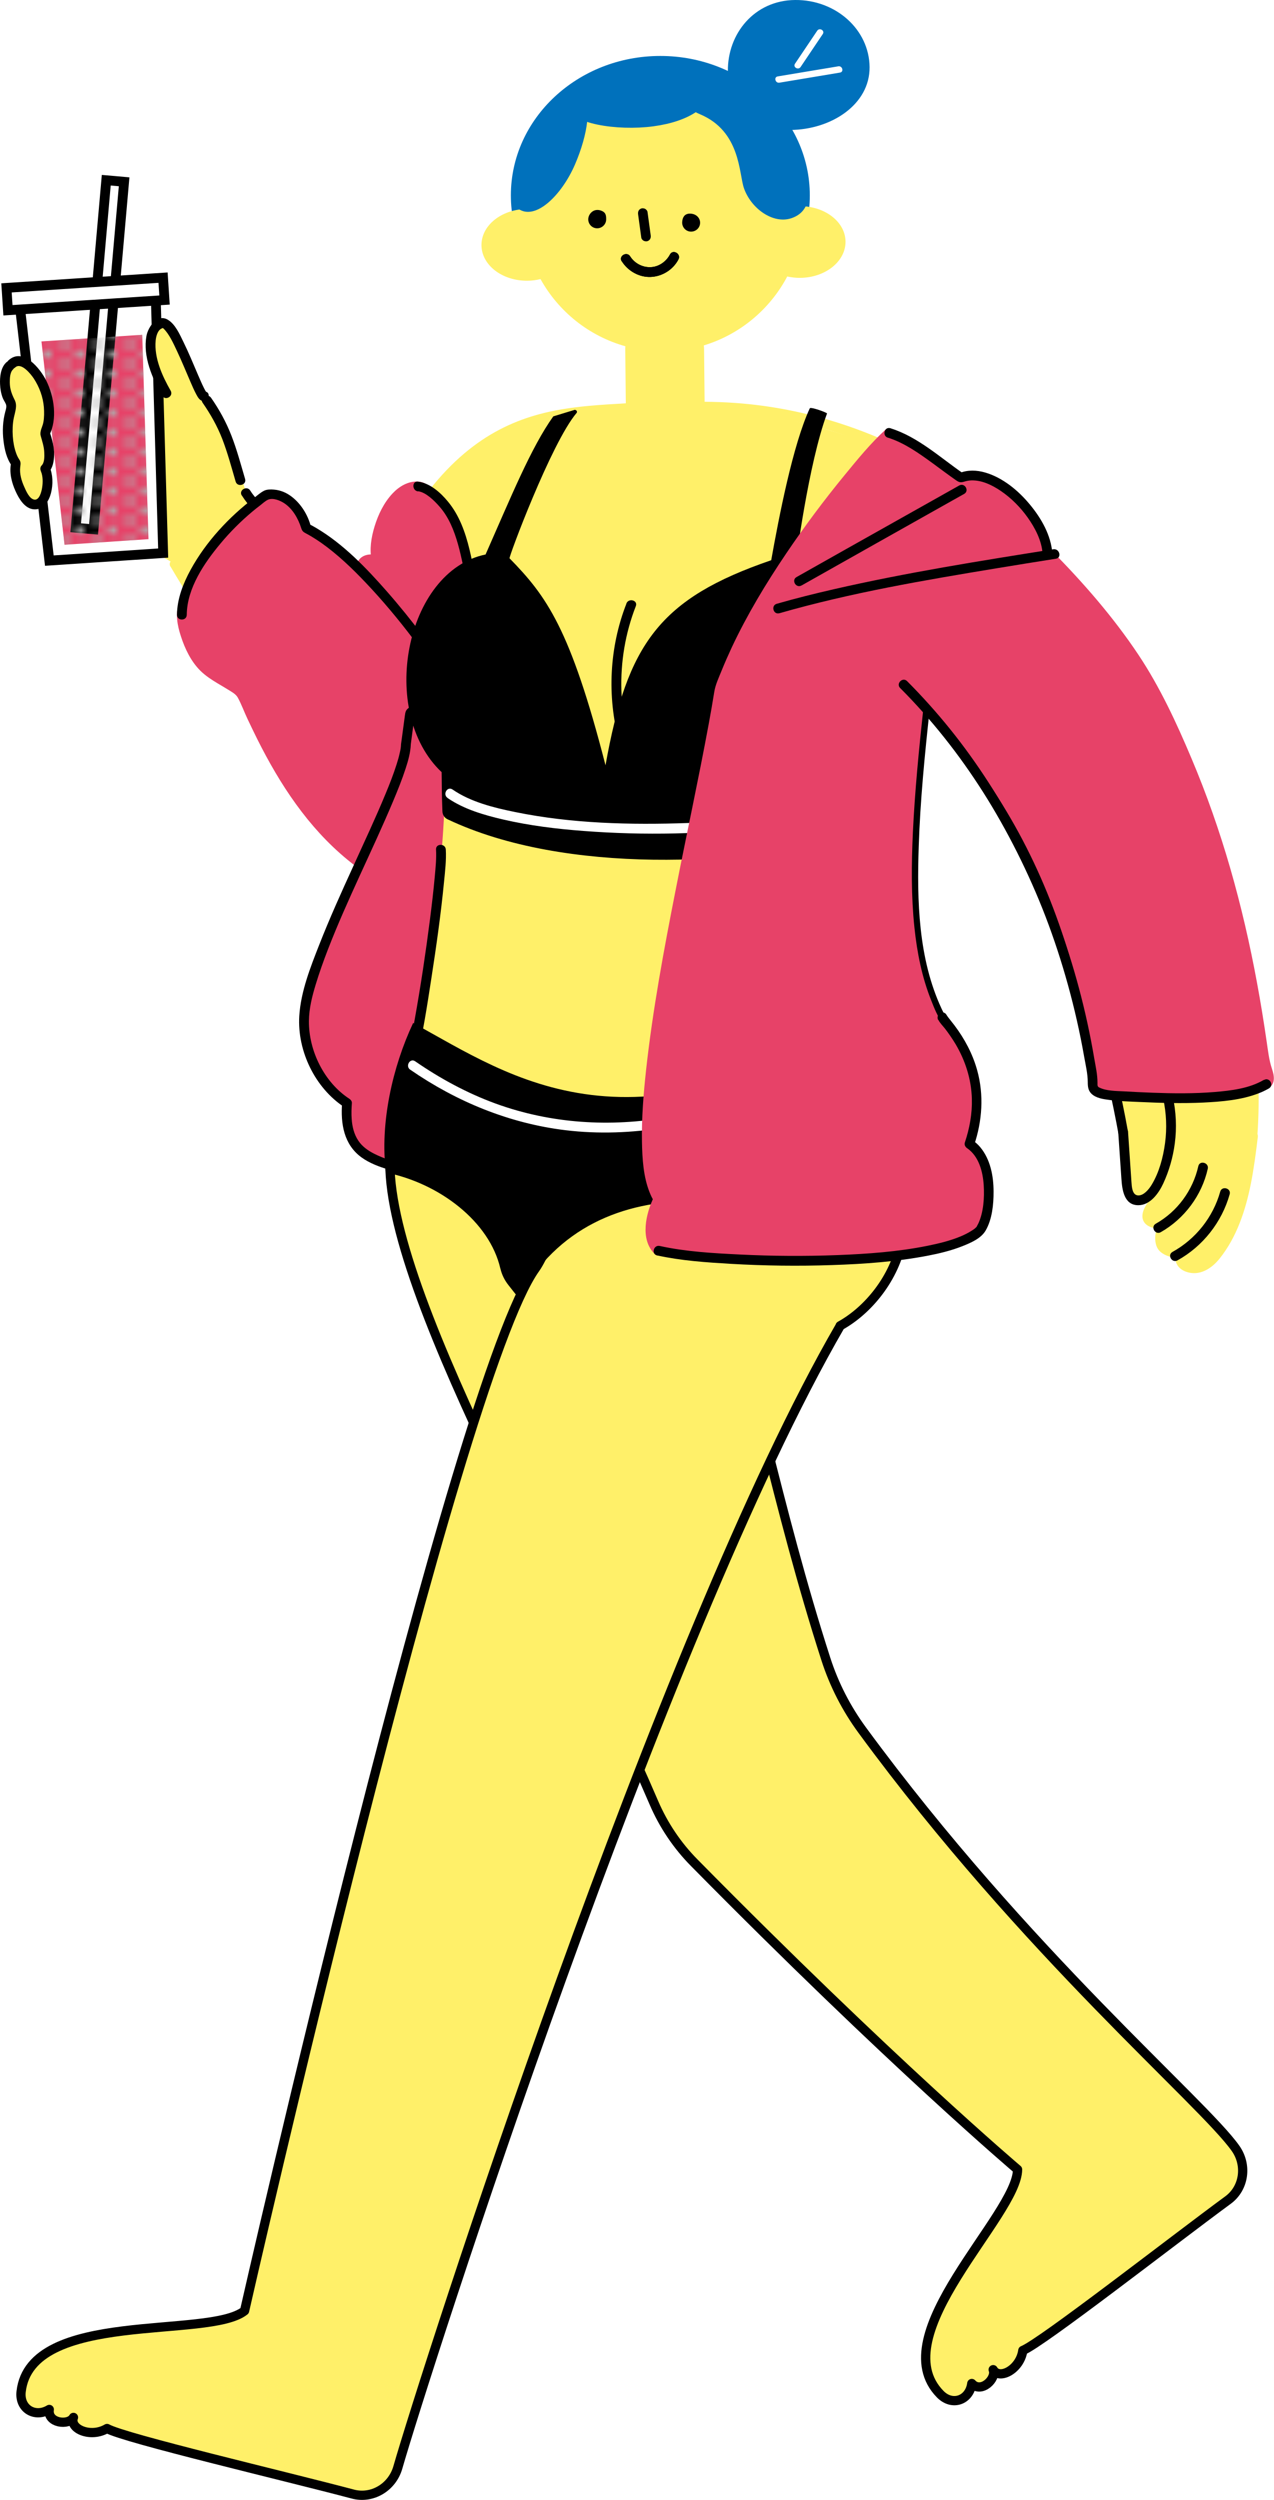 <?xml version="1.0" encoding="UTF-8"?>
<svg id="_レイヤー_2" data-name="レイヤー 2" xmlns="http://www.w3.org/2000/svg" xmlns:xlink="http://www.w3.org/1999/xlink" viewBox="0 0 195.44 383.34">
  <defs>
    <style>
      .cls-1 {
        stroke-linejoin: round;
        stroke-width: 1.42px;
      }

      .cls-1, .cls-2 {
        stroke: #000;
      }

      .cls-1, .cls-3 {
        stroke-linecap: round;
      }

      .cls-1, .cls-4 {
        fill: #fff069;
      }

      .cls-5, .cls-2 {
        fill: #fff;
      }

      .cls-2, .cls-3 {
        stroke-miterlimit: 10;
        stroke-width: 1.5px;
      }

      .cls-3 {
        stroke: #fff069;
      }

      .cls-3, .cls-6 {
        fill: none;
      }

      .cls-7 {
        fill: #0071bc;
      }

      .cls-8 {
        fill: #adadad;
      }

      .cls-9 {
        fill: #e74268;
      }

      .cls-10 {
        fill: url(#_新規パターン_3);
      }
    </style>
    <pattern id="_新規パターン_3" data-name="新規パターン 3" x="0" y="0" width="4.5" height="3" patternTransform="translate(-2300.08 -10.19)" patternUnits="userSpaceOnUse" viewBox="0 0 4.5 3">
      <g>
        <rect class="cls-6" width="4.5" height="3"/>
        <circle class="cls-8" cx="4.5" cy="3" r=".75"/>
        <circle class="cls-8" cx="0" cy="3" r=".75"/>
        <circle class="cls-8" cx="4.5" cy="0" r=".75"/>
        <circle class="cls-8" cx="2.25" cy="1.5" r=".75"/>
        <circle class="cls-8" cx="0" cy="0" r=".75"/>
      </g>
    </pattern>
  </defs>
  <g id="_レイヤー_23" data-name="レイヤー 23">
    <g>
      <path class="cls-1" d="m107,181.81c1.73-8.67-14.14-37.41-24.99-34.35-10.05,2.84-17.91,8.44-21.84,27.06-3.9,18.42,24.59,65.66,40.14,101.93,1.47,3.42,3.57,6.55,6.19,9.2,30.19,30.62,49.6,47.04,49.6,47.04-.02,7.03-20.82,25.39-11.85,34.47,1.86,1.88,4.49.91,4.83-1.65,1.43,1.59,3.84-.74,3.28-2.12.94,1.63,4.14-.04,4.55-2.95,2.84-1.12,22.9-16.76,31.49-23.07,2.46-1.81,2.97-5.33,1.14-7.92-5.02-7.13-32.16-29.92-57.26-64.12-2.43-3.31-4.33-7-5.59-10.92-7.47-23.2-11.25-43.99-19.71-72.61Z"/>
      <path class="cls-1" d="m128.88,203.31c8.59-4.73,16.44-19.97.55-30.51-34.75-23.04-42.58,15.11-47.31,21.73-12.16,16.98-44.6,159.83-44.6,159.83-5.49,4.39-32.84-.28-34.28,12.4-.3,2.62,2.11,4.07,4.32,2.73-.34,2.12,2.99,2.52,3.71,1.22-.68,1.75,2.62,3.2,5.15,1.7,2.66,1.51,27.42,7.32,37.72,10.06,2.95.78,6.01-1.03,6.89-4.08,3.99-13.9,40.39-127.66,67.86-175.06Z"/>
      <path class="cls-4" d="m103.44,63.6c-9.28-1.56-22.24-2.39-34.13,7.89-3.29,2.84-10.02,14.43-12.84,22.24-6.26-5.41-10.69-9.36-18.72-18.13,0,0-3.86-14.45-8.98-15.56-12.09-2.63-21.69,15.46-21.69,15.46,1.39,2.08,14.46,7.61,19.71,11,7.55,12.85,29.27,43.15,40.62,47.99,5.71,2.44,6.86-24.35,25.85-44.34,3.61-3.8,6.9-8.06,8.77-12.95,1.49-3.87,2.58-10.06,1.4-13.59Z"/>
      <path class="cls-4" d="m179.07,115.04c-.47-6.1-13.43-23.06-18.6-28.76-7.14-7.88-16.34-16.23-37.99-21.57-15.04-3.71-45.19-5.3-56.24,11.18-3.09,4.61-10.63,13.75-3.89,28.42l29.88,19.86,41.17-14.09c2.3-1.16,1.79-4.58,5.2-9.49,2.98,2.43,16.41,18.79,19.79,25.56,2.09,4.18,21.62,1,20.68-11.09Z"/>
      <g>
        <path class="cls-4" d="m192.57,166.09c-1.56-25.59-6.09-33.56-12.4-48.68-3.93-9.43-7.98-8.95-14.01-6.76h0c-6.03,2.2-11.46,6.96-6.87,17.97,0,0,9.72,24.66,11.61,36.7,1.62,10.32,3.85,20.16,15.65,23.45,3.96,1.1,6.57-13.59,6.02-22.68Z"/>
        <rect class="cls-4" x="179.3" y="183.06" width="3.28" height="9.75" rx="1.64" ry="1.64" transform="translate(150.28 -71.14) rotate(37.16)"/>
        <rect class="cls-4" x="182" y="181.92" width="6" height="12.76" rx="3" ry="3" transform="translate(108.97 -64.49) rotate(27.75)"/>
        <path class="cls-4" d="m179.5,186.96l4.06-5.19c.69-.88.53-2.11-.35-2.76h0c-.88-.65-1.75.32-2.44,1.19l-4.01,4.85c-.69.88-.98,1.68-.1,2.33h0c.88.65,2.15.46,2.83-.42Z"/>
        <path class="cls-4" d="m177.65,179.69c.5-2.47.94-10.05.94-10.05.18-3.03-1.49-4.8-3.87-4.73-2.94.09-3.67,1.45-3.4,2.57.83,3.34.74,8.69,1.25,11.47.38,2.06.07,5.2,1.22,5.06s3.32-1.59,3.87-4.32Z"/>
      </g>
      <g>
        <path class="cls-4" d="m108.09,63.11c11.32.08,22.42,2.97,32.33,8.43,8.16,4.5,15.38,10.56,21.58,17.5,2.44,2.74,4.73,5.61,6.85,8.61,1.92,2.71,3.58,5.6,5.14,8.52,4.84,9.08,8.75,18.69,11.8,28.52,3.53,11.37,5.96,23.28,5.78,35.23-.02,1.4-.08,2.79-.18,4.18-.07.96,1.43.96,1.5,0,.86-12.02-1.2-24.17-4.44-35.72-2.92-10.41-6.88-20.59-11.75-30.25-1.68-3.32-3.46-6.61-5.51-9.72-1.91-2.91-4.07-5.68-6.31-8.34-5.92-7.02-12.85-13.25-20.68-18.06-9.51-5.85-20.29-9.42-31.43-10.22-1.56-.11-3.12-.17-4.68-.18-.97,0-.97,1.49,0,1.5h0Z"/>
        <path d="m136.82,100.39c1.84.93,3.42,2.31,4.88,3.76,1.9,1.89,3.63,3.96,5.24,6.1,3.51,4.64,6.62,9.61,9.39,14.72,2.28,4.2,4.16,8.51,5.72,13.01,1.98,5.71,3.68,11.52,5.24,17.35,1.49,5.55,2.88,11.14,3.96,16.79.11.55.21,1.11.31,1.66.17.95,1.61.55,1.45-.4-.98-5.51-2.3-10.97-3.72-16.38-1.57-6.01-3.29-12-5.27-17.89-1.55-4.6-3.33-9.07-5.58-13.37-2.7-5.16-5.76-10.16-9.18-14.87-1.66-2.28-3.4-4.5-5.32-6.56-1.55-1.67-3.23-3.27-5.14-4.51-.39-.25-.8-.49-1.22-.7-.86-.43-1.62.86-.76,1.3h0Z"/>
        <path class="cls-4" d="m191.47,174.31c-.42,3.45-.88,6.91-1.85,10.25-.47,1.63-1.07,3.22-1.87,4.72-.74,1.39-1.68,3.04-3.02,3.95-.67.45-1.61.65-2.38.33-.69-.29-.52-.83-.11-1.3.63-.72-.4-1.77-1.06-1.06-.44.48-2.08-.12-2.31-.56-.41-.75.03-2.24.67-2.74.69-.54-.19-1.58-.91-1.18-.46.25-1.38.34-1.78-.1-.26-.29.14-.83.33-1.17.56-.94,1.8-2.27,1.4-3.46-.31-.91-1.76-.52-1.45.4.03.09.02.05,0,.15-.03.14-.09.26-.16.39-.2.39-.44.75-.67,1.11-.44.68-.97,1.43-1.04,2.26-.19,2.1,2.72,2.5,4.12,1.73l-.91-1.18c-1.22.95-1.69,3.49-.78,4.76.84,1.17,3.48,1.8,4.54.66l-1.06-1.06c-.56.64-1,1.45-.76,2.32.2.75.85,1.25,1.56,1.5,2.03.71,3.89-.48,5.12-2.02,2.64-3.3,3.98-7.39,4.8-11.48.47-2.38.78-4.79,1.07-7.19.12-.96-1.38-.95-1.5,0h0Z"/>
        <path d="m183.83,178.83c-.83,3.71-3.21,6.96-6.53,8.83-.84.48-.08,1.77.76,1.3,3.63-2.06,6.31-5.65,7.22-9.73.21-.94-1.24-1.34-1.45-.4h0Z"/>
        <path d="m187.19,182.74c-1.1,3.92-3.76,7.27-7.32,9.24-.84.47-.09,1.76.76,1.3,3.89-2.15,6.81-5.86,8.01-10.14.26-.93-1.19-1.33-1.45-.4h0Z"/>
        <path d="m171.54,173.58c.16,2.39.33,4.78.49,7.17.11,1.66.39,4.07,2.59,4.07,1.84,0,3.14-1.84,3.83-3.33.9-1.95,1.49-4.01,1.77-6.14.32-2.42.2-4.86-.32-7.25-.21-.94-1.65-.54-1.45.4.48,2.22.58,4.52.28,6.77s-.92,4.56-2.08,6.45c-.4.65-1.18,1.62-2.03,1.6-.96-.02-1-1.4-1.05-2.09-.18-2.55-.35-5.11-.52-7.66-.07-.96-1.57-.97-1.5,0h0Z"/>
      </g>
      <g>
        <path class="cls-4" d="m26.15,86.87c1.15,1.96,2.35,3.89,3.55,5.81,2.87,4.57,5.83,9.08,8.92,13.5,3.68,5.28,7.53,10.47,11.72,15.37,3.53,4.13,7.33,8.29,11.88,11.32,2.8,1.87,6.8,3.73,9.97,1.62.36-.24.7-.52,1-.82.69-.68-.37-1.74-1.06-1.06-.36.36-.43.41-.8.65-.14.09-.28.17-.43.25-.08.04-.16.08-.25.12.19-.08-.1.04-.15.05-.77.25-1.14.3-2,.24-.09,0-.17-.02-.26-.02-.17-.02.08.02-.12-.02-.21-.04-.42-.08-.63-.13-.41-.1-.81-.23-1.21-.38-.73-.28-1.65-.75-2.45-1.24-4.41-2.68-8.09-6.66-11.48-10.53-4.13-4.72-7.9-9.74-11.52-14.86-3.16-4.47-6.19-9.04-9.12-13.67-1.43-2.26-2.77-4.59-4.21-6.85-.02-.03-.04-.06-.06-.09-.49-.83-1.79-.08-1.3.76h0Z"/>
        <path class="cls-3" d="m98.58,62.44c-14.39,1.01-29.2-.48-42.1,31.29"/>
        <path d="m37.1,75.98c1.03,1.64,2.51,3.06,3.86,4.43,2.22,2.26,4.52,4.44,6.83,6.6,5.24,4.89,10.58,9.68,15.91,14.46,2.03,1.82,4.06,3.63,6.06,5.48.71.66,1.77-.4,1.06-1.06-4.18-3.88-8.47-7.63-12.7-11.45-5.15-4.65-10.32-9.31-15.24-14.22-.97-.97-1.94-1.95-2.86-2.97-.67-.74-1.17-1.29-1.63-2.02-.51-.82-1.81-.06-1.3.76h0Z"/>
      </g>
      <g>
        <path class="cls-9" d="m55.15,89.04c.27-1.99-.08-3.62,2.61-3.23-.87-3.63,2.25-11.81,6.66-11.18,2.73.39.89,7.77.89,7.77l-10.16,6.64Z"/>
        <path class="cls-9" d="m55.9,89.04c.09-.68.03-1.48.3-2.12.24-.58,1.04-.43,1.57-.36s.82-.53.72-.95c-.34-1.51.02-3.18.47-4.62.51-1.61,1.3-3.23,2.5-4.43.5-.5,1.1-.93,1.79-1.12.3-.08.62-.12.94-.08.27.03.32.04.48.2.28.29.41.91.46,1.41.07.72.04,1.45-.03,2.17-.09,1.03-.27,2.06-.52,3.06l.34-.45c-2.96,1.93-5.92,3.87-8.87,5.8l-1.29.84c-.8.53-.05,1.82.76,1.29,1.66-1.08,3.32-2.17,4.98-3.25l3.52-2.3c.55-.36,1.15-.68,1.66-1.09.6-.47.62-1.67.72-2.36.22-1.42.38-2.87.15-4.3-.21-1.33-.94-2.43-2.37-2.53-1.54-.11-2.95.74-3.97,1.83-1.32,1.41-2.19,3.22-2.75,5.05-.51,1.67-.82,3.55-.43,5.28l.72-.95c-1.06-.14-2.24-.02-2.82,1.01-.49.87-.42,2-.54,2.97s1.38.95,1.5,0Z"/>
      </g>
      <g>
        <path class="cls-9" d="m64.12,74.58c1.45.15,4.18,2.22,5.64,5.33,1.59,3.4,1.96,6.89,2.83,10.53s3.85,9.29-.02,13c-.66.64-1.47,1.11-2.34,1.43-5.23,1.89-10.72-1.54-13.03-6.27-1.76-3.59-2.53-6.01-2.06-9.56"/>
        <path d="m64.12,75.33c1.2.15,2.49,1.43,3.28,2.33,1.45,1.64,2.26,3.69,2.85,5.77.62,2.18.98,4.43,1.49,6.64.38,1.66.96,3.25,1.42,4.89s.84,3.35.5,5.01c-.39,1.94-1.77,3.49-3.62,4.17-3.52,1.29-7.31-.11-9.86-2.67-1.61-1.61-2.64-3.67-3.45-5.77s-1.12-4.34-.82-6.65c.12-.95-1.38-.95-1.5,0-.29,2.28-.05,4.51.73,6.67s1.74,4.21,3.18,5.94c2.61,3.14,6.75,5.12,10.86,4.3,2.13-.43,4.1-1.65,5.19-3.57.99-1.74,1.04-3.75.73-5.68s-.99-3.68-1.52-5.5c-.67-2.28-1-4.65-1.56-6.96-.64-2.63-1.56-5.23-3.31-7.34-1.13-1.37-2.74-2.82-4.58-3.05-.95-.12-.95,1.38,0,1.5h0Z"/>
      </g>
      <g>
        <path class="cls-9" d="m65.38,138.35c-14.91-6.83-21.31-15.96-28.41-32.12-2.37-1.86-4.33-2.39-5.99-4.19-2.02-2.21-3.81-7.28-2.77-9.28"/>
        <path class="cls-9" d="m65.76,137.7c-3.62-1.67-7.12-3.63-10.3-6.06-2.86-2.19-5.42-4.76-7.66-7.58-2.35-2.98-4.32-6.25-6.09-9.6-1.01-1.92-1.95-3.87-2.86-5.84-.23-.5-.46-1-.68-1.5-.24-.54-.42-1.19-.87-1.57-.96-.8-2.07-1.41-3.14-2.04s-2.01-1.25-2.79-2.16c-.67-.77-1.17-1.71-1.59-2.63-.46-1.02-.82-2.1-1.01-3.2-.13-.74-.25-1.68.09-2.38.42-.86-.87-1.63-1.29-.76-.78,1.6-.34,3.61.19,5.22.61,1.89,1.54,3.83,2.97,5.25.79.78,1.73,1.39,2.68,1.96.51.3,1.02.6,1.52.91.54.34,1.24.69,1.55,1.26.57,1.04.98,2.2,1.49,3.27s.98,2.06,1.49,3.08c3.47,6.94,7.77,13.51,13.81,18.48,3.56,2.93,7.55,5.27,11.74,7.19.87.4,1.63-.89.76-1.29h0Z"/>
      </g>
      <g>
        <path class="cls-9" d="m27.9,94.26c0-6.2,7.1-14.46,13-18.38,3.43-.68,5.63,3.16,6.08,5.1,11.92,5.88,31.82,35.75,32.85,46.89.74,8-6.81,13.98-14.46,10.48"/>
        <path d="m28.65,94.26c.04-4.06,2.7-7.95,5.2-10.94,1.46-1.75,3.08-3.37,4.82-4.83.4-.34.82-.67,1.24-.99.37-.28.8-.7,1.23-.88.75-.31,1.79.12,2.42.52,1.33.86,2.18,2.37,2.65,3.85.13.42.3.59.69.79.27.14.54.29.81.45.54.32,1.07.67,1.59,1.03,2.49,1.76,4.72,3.9,6.81,6.1,5.17,5.45,9.67,11.56,13.67,17.91,1.93,3.06,3.74,6.2,5.36,9.44,1.29,2.6,2.49,5.27,3.3,8.06s1.08,5.93-.38,8.77c-1.76,3.42-5.42,5.47-9.26,5.02-1.04-.12-2.08-.43-3.04-.86-.87-.39-1.64.9-.76,1.29,2.94,1.32,6.21,1.52,9.19.21,2.76-1.22,4.87-3.65,5.84-6.49,1.54-4.5-.2-9.18-1.99-13.31-2.18-5.04-4.97-9.83-7.96-14.43-3.26-5.01-6.83-9.84-10.78-14.33-3.15-3.58-6.62-7.2-10.75-9.65-.39-.23-.78-.45-1.19-.65l.34.45c-.42-1.73-1.47-3.46-2.87-4.56-.82-.65-1.77-1.07-2.82-1.15-.47-.04-1.07-.04-1.49.17-.53.26-1.04.72-1.51,1.08-3.89,2.96-7.4,6.73-9.76,11.03-1.16,2.12-2.08,4.48-2.1,6.92,0,.97,1.49.97,1.5,0h0Z"/>
      </g>
      <g>
        <path class="cls-9" d="m62.27,114.12c-.22,6.4-13.32,28.72-15.4,40-1.24,6.71,2.69,12.68,6.36,15.03-.49,6.05,1.85,8.01,6.4,9.43,6.73,2.1,11.67-.4,16.69-5.36,3.23-3.19,2.75-6.71,4.35-10.95,3.14-8.3,5.03-17.14,4.76-26.01s-2.79-17.76-7.86-25.04c-1.55-2.22-3.55-4.43-6.22-4.9-3.01-.54-5.9,1.27-8.43,2.99l-.64,4.81Z"/>
        <path d="m61.52,114.12c-.02.51-.06.75-.19,1.31-.13.61-.3,1.2-.49,1.79-.48,1.51-1.06,3-1.67,4.46-1.56,3.78-3.31,7.49-5,11.21-1.81,3.96-3.6,7.92-5.19,11.97-1.36,3.47-2.84,7.2-3.07,10.96-.32,5.34,2.42,11.04,6.94,13.98l-.37-.65c-.24,3.16.26,6.36,2.97,8.33,1.24.9,2.73,1.45,4.18,1.88,1.91.57,3.93.85,5.92.64,3.91-.4,7.25-2.54,10.11-5.13,1.58-1.44,2.89-2.95,3.66-4.96.71-1.84.97-3.81,1.5-5.7.65-2.33,1.62-4.56,2.33-6.88s1.35-4.85,1.84-7.31c.96-4.91,1.41-9.95,1.14-14.95-.25-4.64-1.1-9.27-2.61-13.67s-3.53-8.45-6.36-11.97c-1.3-1.62-2.93-3.09-4.96-3.68-2.18-.64-4.43-.06-6.41.93-1.07.53-2.09,1.18-3.07,1.86-.49.34-.54.68-.61,1.21l-.47,3.5-.12.87c-.05.4.38.75.75.75.45,0,.7-.35.75-.75.21-1.6.43-3.21.64-4.81l-.37.65c1.6-1.08,3.27-2.2,5.15-2.72s3.64-.2,5.21.88c1.46,1.01,2.58,2.48,3.57,3.93,1.09,1.61,2.06,3.3,2.91,5.05,3.5,7.2,4.86,15.32,4.52,23.28-.18,4.29-.85,8.54-1.88,12.7-.51,2.06-1.11,4.1-1.79,6.11-.63,1.86-1.38,3.66-1.85,5.57-.39,1.56-.66,3.17-1.23,4.68-.64,1.7-1.77,2.97-3.09,4.18-2.4,2.22-5.18,4.16-8.45,4.78-2.96.56-6.23-.11-8.91-1.45-.96-.48-1.87-1.11-2.47-2.01-.67-.99-.95-2.17-1.03-3.35-.06-.81-.03-1.62.03-2.43.02-.27-.16-.51-.37-.65-3.88-2.52-6.26-7.38-6.22-11.95.02-1.91.49-3.77,1.04-5.58s1.18-3.58,1.86-5.34c3-7.74,6.8-15.13,10.02-22.78.69-1.65,1.37-3.32,1.92-5.02.39-1.19.74-2.44.79-3.69.04-.96-1.46-.96-1.5,0Z"/>
      </g>
      <polygon class="cls-2" points="7.57 85.97 2.91 45.8 23.86 44.41 25.03 84.81 7.57 85.97"/>
      <polygon class="cls-9" points="9.9 83.54 6.36 52.36 21.82 51.34 22.78 82.68 9.9 83.54"/>
      <rect class="cls-2" x="13.95" y="27.65" width="2.75" height="53.5" transform="translate(4.83 -1.13) rotate(5.03)"/>
      <polygon class="cls-10" points="9.9 83.54 6.36 52.36 21.82 51.34 22.78 82.68 9.9 83.54"/>
      <rect class="cls-2" x="1.08" y="43.36" width="24.07" height="3.44" transform="translate(-2.91 .95) rotate(-3.74)"/>
      <g>
        <g>
          <path class="cls-4" d="m31.27,60.79c-.85-.07-4.47-11.73-6.44-11.21-2.4.64-2.45,5.33.69,10.74"/>
          <path d="m31.47,60.06s.29.16.19.1c-.08-.05-.02-.02.03.05-.03-.04-.06-.08-.08-.12-.12-.2-.24-.41-.34-.62-.32-.64-.6-1.31-.89-1.97-.73-1.7-1.43-3.41-2.24-5.06-.57-1.16-1.26-2.77-2.45-3.44-1.59-.89-2.98,1.18-3.22,2.5-.58,3.14.88,6.52,2.41,9.18.48.84,1.78.08,1.3-.76-1.29-2.26-2.55-5.02-2.3-7.7.06-.63.28-1.4.72-1.73.13-.1.27-.14.36-.19.22-.12-.09-.02.07-.01-.09,0-.17-.05-.07,0,.04.02.08.05.12.08-.16-.11-.02-.01.01.02.87.84,1.51,2.27,2.08,3.48.72,1.53,1.36,3.1,2.03,4.65.28.65.56,1.3.89,1.92.2.38.51.97.99,1.05.94.15,1.35-1.29.4-1.45h0Z"/>
        </g>
        <g>
          <path class="cls-4" d="m31.73,61.39c2.89,4.13,3.56,6.89,5.14,12.27"/>
          <path d="m31.08,61.76c1.21,1.74,2.25,3.58,3.02,5.56.82,2.13,1.41,4.34,2.05,6.53.27.92,1.72.53,1.45-.4-.66-2.24-1.26-4.5-2.11-6.68-.8-2.05-1.85-3.96-3.11-5.77-.55-.79-1.85-.04-1.3.76h0Z"/>
        </g>
      </g>
      <g>
        <path class="cls-4" d="m1.46,56.14c-.83.72-1.09,3.73.11,5.5.16.23.15.55.14.85,0,.29-.09.55-.16.8-.73,2.54-.3,6.2.91,7.76-.31,1.2.05,2.67.49,3.69.5,1.16,1.13,2.14,1.85,2.5.73.36,1.57.02,2.08-1.12.51-1.14.58-3.1.06-4.22.47-.41.68-1.61.61-2.65s-.36-1.96-.64-2.83c.67-1.23.76-3.42.42-5.13-.34-1.71-1.04-3.01-1.78-4.05-.82-1.16-2.65-2.56-3.74-1.42"/>
        <path d="m.93,55.61c-.83.79-.97,2.22-.92,3.3.03.72.15,1.45.41,2.12.13.34.38.66.5.99s0,.73-.1,1.07c-.4,1.47-.47,3.03-.28,4.53.16,1.31.47,2.72,1.27,3.8l-.08-.58c-.35,1.52.02,3.08.65,4.47.52,1.16,1.43,2.73,2.87,2.8s2.26-1.28,2.57-2.49c.34-1.35.31-2.83-.24-4.11l-.12.91c.67-.68.82-1.76.84-2.68.02-1.21-.31-2.39-.68-3.52l-.08.58c1.3-2.55.78-5.95-.44-8.42-.92-1.85-3.59-5.2-5.83-3.09-.7.66.36,1.72,1.06,1.06.92-.86,2.41,1.03,2.85,1.69.86,1.32,1.42,2.82,1.55,4.4.06.77.06,1.58-.08,2.34-.13.69-.59,1.35-.41,2.04.23.84.51,1.65.55,2.53.03.59.06,1.56-.39,2.02-.26.26-.25.6-.12.91.32.76.31,1.73.18,2.53-.09.55-.4,1.91-1.18,1.81s-1.3-1.38-1.56-1.96c-.42-.92-.74-2.01-.62-3.03.06-.49.13-.74-.15-1.17-.21-.31-.37-.66-.49-1.01-.29-.82-.44-1.69-.5-2.56-.06-.94-.03-1.89.16-2.82s.58-1.85.13-2.74-.74-1.67-.75-2.68c0-.61.02-1.55.49-1.99.7-.67-.36-1.73-1.06-1.06h0Z"/>
      </g>
      <path class="cls-4" d="m63.32,163.39c2.43-9.87,5.7-39.77,4.76-45.81-1.52-9.8,7.62-3.24,17.54-2.99,22.45.57,48.31-10.88,44.58,8.85-.77,4.07-2.06,12.92-1.11,21.27.75,6.63,4.91,6.99,11.27,16.76-37.73,29.8-78.63,8.36-77.05,1.91Z"/>
      <ellipse class="cls-7" cx="101.3" cy="29.96" rx="22.93" ry="21.38"/>
      <g>
        <path class="cls-7" d="m111.66,10.89C111.61,5.15,115.73.05,121.98,0c6.26-.05,11.37,4.55,11.42,10.29s-5.88,9.59-12.14,9.64-9.56-3.31-9.61-9.04Z"/>
        <g>
          <path class="cls-5" d="m119.57,12.68l9.3-1.55c.63-.11.36-1.07-.27-.96l-9.3,1.55c-.63.11-.36,1.07.27.96h0Z"/>
          <path class="cls-5" d="m125.36,4.72l-3.4,5.05c-.36.54.51,1.04.86.5l3.4-5.05c.36-.54-.51-1.04-.86-.5h0Z"/>
        </g>
      </g>
      <path class="cls-4" d="m123.19,31.62c-.41-11.62-10-20.85-21.69-20.73s-21.08,9.56-21.25,21.18c-3.61.26-6.42,2.65-6.39,5.55.03,3.04,3.19,5.47,7.06,5.43.7,0,1.36-.1,2-.25,2.76,4.98,7.43,8.74,13.02,10.3-.02.2-.03.4-.02.6l.11,10.74c.04,3.34,2.77,6.02,6.11,5.98,3.34-.04,6.02-2.77,5.98-6.11l-.11-10.74c0-.2-.02-.4-.04-.6,5.55-1.68,10.14-5.54,12.8-10.57.64.14,1.31.22,2,.21,3.87-.04,6.97-2.54,6.94-5.57-.03-2.89-2.9-5.23-6.51-5.41Z"/>
      <g>
        <path d="m90.24,33.59c.03-.76.78-1.68,1.92-1.31.72.24.85.65.83,1.4s-.66,1.35-1.42,1.33-1.35-.66-1.33-1.42Z"/>
        <path d="m104.65,34.1c.03-.76.36-1.31,1.12-1.34,1.02-.03,1.65.67,1.63,1.43s-.66,1.35-1.42,1.33-1.35-.66-1.33-1.42Z"/>
        <path d="m97.89,32.88c.16,1.19.33,2.39.49,3.58.02.17.2.37.34.45.16.09.4.13.58.08.43-.14.58-.5.52-.92-.16-1.19-.33-2.39-.49-3.58-.02-.17-.2-.37-.34-.45-.16-.09-.4-.13-.58-.08-.43.14-.58.5-.52.92h0Z"/>
        <path d="m95.39,40.07c.94,1.49,2.65,2.47,4.43,2.4s3.44-1.12,4.26-2.69c.45-.85-.85-1.61-1.3-.76-.58,1.1-1.71,1.9-2.97,1.95s-2.47-.6-3.14-1.66c-.51-.81-1.81-.06-1.3.76h0Z"/>
        <path d="m95.39,40.07c.94,1.49,2.65,2.47,4.43,2.4s3.44-1.12,4.26-2.69c.45-.85-.85-1.61-1.3-.76-.58,1.1-1.71,1.9-2.97,1.95s-2.47-.6-3.14-1.66c-.51-.81-1.81-.06-1.3.76h0Z"/>
      </g>
      <g>
        <path class="cls-7" d="m79.51,32.02c-1.89-1.31.79-9.79,2.51-12.14,1.89-2.6,5.04-5.95,6.99-5.11,1.94.84,1.19,5.85-.81,10.47s-6,8.65-8.69,6.78Z"/>
        <path class="cls-7" d="m105.52,11.3c6.02-2.43,13.87,4.53,15.74,8.63,1.52,3.32,5.48,11.82.09,13.55-2.77.89-6.12-1.48-7.22-4.61-.79-2.24-.49-8.71-6.72-11.34-4.55-1.92-3.71-5.48-1.88-6.22Z"/>
        <path class="cls-7" d="m87.18,16.22c0-3.49,7.12-6.31,12.73-6.52s9.27.88,9.27,3.62c0,2.93-3.38,5.3-8.94,6.05s-13.06-.41-13.06-3.15Z"/>
      </g>
      <path d="m136.03,103.29c-4.38,6.36-5.92,14.45-6.8,21.98-.47,4.03-.7,8.08-.78,12.13-.04,1.86-.04,3.73-.01,5.59,0,.42.01.85.02,1.27,0,.46-.05.99.06,1.43.16.65.55,1.31.85,1.9.91,1.81,1.98,3.55,3.12,5.22.89,1.3,1.84,2.76,3.1,3.74.75.59,1.82-.47,1.06-1.06-1.02-.79-1.8-1.93-2.54-2.97-1.03-1.46-1.99-2.98-2.85-4.55-.37-.67-.72-1.35-1.04-2.05s-.25-1.32-.27-2.05c-.03-1.8-.04-3.61-.02-5.42.1-7.84.67-15.81,2.68-23.42,1.02-3.86,2.44-7.67,4.72-10.98.55-.8-.75-1.55-1.3-.76h0Z"/>
      <path d="m63.82,162.84c1.04-4.22,1.7-8.56,2.36-12.85.76-4.91,1.46-9.84,1.94-14.79.16-1.62.36-3.29.27-4.92-.05-.96-1.56-.97-1.5,0,.08,1.37-.07,2.76-.19,4.12-.2,2.2-.46,4.4-.74,6.6-.65,5.07-1.41,10.13-2.31,15.16-.38,2.11-.76,4.21-1.28,6.29-.23.94,1.22,1.34,1.45.4h0Z"/>
      <path d="m76.76,194.54c-1.66-7.23-9.36-13.08-17.55-14.73-.97-7.49,1.02-16.26,4.17-22.93,15.2,8.28,33.62,22.01,72.03-2.66.29-.19.66-.08.82.23,6.87,14.2,10.24,23.96,2.13,38.67-18.97-10.12-46.85-15.76-58.81,5.92l-1.57-1.99c-.58-.74-1-1.59-1.21-2.5Z"/>
      <path d="m96.1,92.56c-2.62,6.68-2.99,14.19-1.14,21.11.53,1.99,1.25,3.91,2.13,5.77.41.87,1.71.11,1.29-.76-3.8-8.02-4.06-17.48-.84-25.73.35-.9-1.1-1.29-1.45-.4h0Z"/>
      <path d="m130.18,128.55c-16.08,4.03-43.35,5.7-61.52-2.91-.47-.22-.78-.7-.79-1.23-.09-2.38-.1-3.65-.12-6-9.74-9.18-5.62-30.82,6.74-33.38,3.83-8.66,6.97-16.41,10.39-21.18l3.15-.96c.28-.16.63.19.42.44-3.91,4.6-10.54,22.43-10.28,22.29,5.65,5.77,9.33,10.75,14.72,31.74,3.33-18.66,8.32-25.59,25.42-31.45,1.17-6.55,3.33-17.75,5.92-23.3.12-.26,2.69.67,2.64.8-2.87,7.75-4.79,22.88-4.79,22.88,6.58,7.71,11.87,20.5,11.94,32.59l-1.15,6.75c-.24,1.42-1.29,2.57-2.69,2.92Z"/>
      <path class="cls-5" d="m68.67,122.38c2.5,1.72,5.59,2.61,8.51,3.29,4.06.94,8.22,1.45,12.36,1.76,9.31.71,18.76.51,28.03-.65,4.33-.54,8.68-1.26,12.83-2.61.91-.3.52-1.74-.4-1.45-3.56,1.15-7.28,1.84-10.98,2.36-4.47.63-8.99.97-13.51,1.13-8.8.31-17.82.09-26.47-1.68-3.29-.67-6.81-1.53-9.62-3.46-.8-.55-1.55.75-.76,1.29h0Z"/>
      <path class="cls-5" d="m62.94,164.04c7.12,4.92,15.22,8.24,23.84,9.28,10.16,1.22,20.44-.82,29.89-4.52,7.06-2.76,13.75-6.4,20.11-10.51.81-.52.06-1.82-.76-1.29-10.23,6.6-21.45,12.17-33.53,14.31-8.85,1.57-17.97,1.01-26.44-2.07-4.39-1.6-8.52-3.84-12.36-6.49-.8-.55-1.55.75-.76,1.29h0Z"/>
      <g>
        <path class="cls-9" d="m101.02,183.83c-6.41-9.76,6.36-58.44,9.35-77.92,5.4-16.08,21.79-35.64,26.04-39.53,3.72,1.14,7.25,4.29,11.01,6.87,4.91-2.1,12.93,5.81,13.28,11.63,6.19,6.25,12.67,13.95,16.46,21.21,9.34,17.93,14.07,36.19,16.8,56.48.19,1.37,1.36,3.04.3,3.67-4.58,2.77-15.43,2.21-22.16,1.84-5.42-.3-4.32-1.36-4.53-2.81-3.45-23.86-11.34-40.82-25.42-56.53-2.55,23.44-2.77,37.2,2.43,47.26.54,1.05,8.04,8,4.14,19.41,4.35,2.87,3.06,11.81,1.5,13.37-6.6,5.85-39.66,5.11-49.2,3-2.68-2.48,0-7.97,0-7.97Z"/>
        <path d="m101.45,183.58c-1.23-1.89-1.48-4.37-1.62-6.56-.23-3.47-.02-6.97.3-10.43.81-8.96,2.44-17.86,4.13-26.69s3.53-17.31,5.19-25.99c.33-1.73.65-3.46.95-5.19.13-.76.26-1.53.38-2.29.17-1.11.7-2.22,1.12-3.26,2.02-5.02,4.7-9.77,7.59-14.34s5.82-8.64,9.04-12.72c2.25-2.86,4.58-5.69,7.12-8.3.36-.37.72-.73,1.1-1.07l-.49.13c3.88,1.22,7.05,4.12,10.32,6.43.33.23.6.52,1.01.43.29-.07.55-.2.85-.25.53-.09,1.09-.07,1.62.02,1.28.23,2.46.82,3.53,1.54,2.41,1.61,4.45,3.98,5.68,6.6.29.62.53,1.27.7,1.93.15.61.07,1.37.52,1.83,1.39,1.46,2.8,2.9,4.15,4.39,2.85,3.15,5.56,6.44,7.99,9.92,2.3,3.28,4.2,6.76,5.95,10.36,3.52,7.27,6.4,14.83,8.69,22.57,2.29,7.76,3.97,15.68,5.26,23.66.33,2.06.62,4.12.91,6.18.12.84.46,1.6.67,2.42.07.28.17.64-.05.87-.18.2-.53.31-.77.43-2.64,1.26-5.8,1.48-8.67,1.62-3.35.17-6.7.07-10.05-.1-1.59-.08-3.23-.08-4.8-.36-.45-.08-.97-.16-1.36-.43-.21-.15-.26-.23-.31-.46-.02-.12-.01-.45-.02-.67,0-.55-.11-1.09-.19-1.62-.29-1.92-.61-3.84-.98-5.75-.69-3.61-1.53-7.19-2.54-10.73-1.87-6.53-4.34-12.88-7.5-18.89-3.1-5.89-6.85-11.42-11.07-16.56-1.08-1.31-2.18-2.6-3.31-3.86-.32-.36-.81-.04-.85.35-.68,6.3-1.3,12.61-1.6,18.95-.22,4.84-.27,9.72.24,14.55.4,3.82,1.15,7.62,2.58,11.19.47,1.18.94,2.43,1.74,3.44s1.51,1.96,2.15,3.03c1.14,1.91,1.96,3.99,2.34,6.19.54,3.09.14,6.24-.86,9.2-.07.22.05.44.23.56,2.18,1.48,2.72,4.43,2.72,6.89,0,1.21-.13,2.43-.42,3.61-.18.71-.4,1.61-.95,2.14-1.09,1.04-2.79,1.57-4.19,1.99-2.15.65-4.38,1.05-6.6,1.37-5.52.78-11.12.99-16.69.99-5.22,0-10.46-.18-15.65-.71-1-.1-2-.22-2.99-.36-.75-.11-1.66-.15-2.38-.41-.15-.05-.32-.29-.47-.53-.17-.28-.3-.58-.38-.9-.18-.67-.18-1.37-.12-2.06.11-1.13.45-2.25.87-3.29.07-.16.14-.33.21-.49.28-.58-.58-1.08-.86-.5-.91,1.87-1.54,4.19-1.15,6.27.13.68.41,1.33.84,1.88.38.48.71.58,1.29.7.91.18,1.83.31,2.75.44,5.21.69,10.5.92,15.75.98,5.95.07,11.93-.1,17.83-.83,2.45-.3,4.91-.69,7.29-1.35,1.69-.46,3.47-1.05,4.89-2.1,1.6-1.18,1.9-3.58,2.05-5.43.22-2.63-.08-5.65-1.75-7.81-.4-.52-.87-.95-1.41-1.32l.23.56c1.61-4.78,1.5-9.87-.67-14.45-.67-1.4-1.5-2.71-2.45-3.95-.67-.88-1.11-1.43-1.59-2.46-3.6-7.7-3.8-16.62-3.52-24.96.23-7.01.92-14.01,1.68-20.98l-.85.35c7.69,8.59,14.01,18.31,18.29,29.04,2.21,5.55,3.9,11.3,5.18,17.14.7,3.21,1.28,6.45,1.76,9.7.16,1.09-.13,2.26,1.03,2.88.91.49,2.05.57,3.06.65,1.35.12,2.71.16,4.07.23,2.87.13,5.75.21,8.62.1,2.63-.1,5.33-.3,7.88-1.01.96-.27,2-.61,2.84-1.16,1.1-.72.59-2.04.25-3.05-.54-1.6-.61-3.37-.86-5.03s-.53-3.41-.82-5.12c-.59-3.42-1.25-6.83-2.02-10.22-1.5-6.67-3.37-13.25-5.69-19.68s-5-12.69-8.26-18.64-7.82-11.6-12.51-16.7c-1.16-1.26-2.34-2.49-3.54-3.71l.15.35c-.19-2.75-1.67-5.3-3.4-7.38s-4.05-4.02-6.7-4.8c-1.24-.37-2.6-.43-3.82.07l.39.05c-3.56-2.46-6.93-5.6-11.13-6.93-.17-.05-.36,0-.49.13-2.29,2.1-4.3,4.56-6.26,6.95-3.16,3.86-6.16,7.86-8.95,11.99-3.11,4.6-5.99,9.38-8.35,14.4-.55,1.16-1.06,2.34-1.54,3.53-.42,1.04-.95,2.15-1.12,3.26-.26,1.64-.55,3.27-.85,4.91-1.58,8.54-3.42,17.02-5.09,25.54-1.78,9.07-3.49,18.18-4.5,27.37-.4,3.69-.71,7.4-.64,11.11.05,2.56.2,5.3,1.18,7.7.18.45.39.88.65,1.28.35.54,1.22.04.86-.5Z"/>
      </g>
      <g>
        <path class="cls-9" d="m160.17,85.41c4.25,4.3,8.29,8.85,11.81,13.78s5.96,9.83,8.31,15.1c4.73,10.6,8.07,21.76,10.38,33.12.66,3.23,1.24,6.48,1.75,9.74.26,1.64.5,3.28.72,4.93.1.71.24,1.36.47,2.04.09.27.54,1.27.27,1.46-.78.55-.04,1.85.76,1.29,1.06-.75.84-1.9.48-2.99-.45-1.35-.59-2.72-.8-4.12-.44-3.03-.93-6.06-1.49-9.07-1.09-5.92-2.44-11.79-4.11-17.57s-3.62-11.33-5.93-16.8c-2.31-5.48-4.84-10.94-8.14-15.9-3.88-5.82-8.52-11.13-13.43-16.09-.68-.69-1.74.37-1.06,1.06h0Z"/>
        <path class="cls-9" d="m101.55,191.27c-1.59-1.53-.95-4.17-.31-6,.06-.18.13-.37.21-.55s.07-.16.1-.25c.12-.27.28-.53.19-.83-.07-.24-.26-.47-.38-.7-.15-.29-.23-.46-.3-.65-1-2.67-1.08-5.55-1.07-8.39.02-4.12.42-8.23.93-12.31.6-4.84,1.39-9.65,2.25-14.45,1.74-9.77,3.81-19.48,5.75-29.21.75-3.76,1.49-7.53,2.09-11.32.19-1.21.75-2.39,1.2-3.52.53-1.31,1.12-2.61,1.74-3.89,1.27-2.62,2.68-5.17,4.18-7.67,2.94-4.9,6.22-9.6,9.71-14.11,2.5-3.23,5.09-6.43,7.93-9.36.38-.39.76-.77,1.15-1.13.71-.65-.35-1.71-1.06-1.06-2.29,2.1-4.3,4.56-6.26,6.95-3.18,3.87-6.18,7.89-8.99,12.05-3.11,4.6-5.99,9.38-8.35,14.4-.55,1.18-1.08,2.38-1.57,3.59-.42,1.04-.95,2.15-1.12,3.26-.26,1.64-.55,3.27-.85,4.91-1.58,8.54-3.42,17.02-5.09,25.54-1.79,9.09-3.49,18.23-4.51,27.44-.4,3.69-.71,7.4-.64,11.11.05,2.58.21,5.35,1.19,7.77.19.47.4.92.68,1.34v-.76c-1.27,2.6-2.24,6.6.12,8.87.69.67,1.76-.39,1.06-1.06h0Z"/>
        <path d="m136.2,67.11c2.54.8,4.76,2.39,6.89,3.94,1.19.87,2.36,1.75,3.56,2.59.53.37.76.38,1.34.2.33-.1.67-.16,1.02-.17,1.64-.05,3.21.73,4.54,1.63,1.59,1.08,3,2.51,4.11,4.07s2.14,3.51,2.28,5.52c.07.96,1.57.96,1.5,0-.2-2.8-1.68-5.38-3.44-7.51s-4.15-4.13-6.87-4.92c-1.27-.37-2.68-.43-3.92.08l.58.08c-3.58-2.47-6.96-5.62-11.19-6.95-.92-.29-1.32,1.16-.4,1.45h0Z"/>
        <path d="m143.94,156.39c.25.49.68.91,1.02,1.34.5.64,1.16,1.59,1.64,2.4,1.5,2.54,2.41,5.4,2.49,8.35.07,2.3-.35,4.56-1.08,6.74-.11.33.08.67.34.85,1.82,1.23,2.43,3.62,2.56,5.69.12,1.9-.03,4.12-.81,5.83-.07.14-.14.28-.22.42-.11.2-.04.11-.15.21-.25.25-.3.27-.61.47-.53.35-1.18.67-1.72.9-1.63.68-3.37,1.1-5.09,1.45-4.55.92-9.21,1.25-13.84,1.43-4.99.19-10,.16-14.99-.09-4.09-.2-8.27-.43-12.27-1.31-.94-.21-1.34,1.24-.4,1.45,3.69.81,7.53,1.07,11.29,1.29,5.17.3,10.36.37,15.53.19,4.9-.16,9.84-.51,14.66-1.43,1.82-.35,3.65-.79,5.38-1.48,1.25-.5,2.82-1.16,3.53-2.38,1-1.72,1.23-4.02,1.22-5.96,0-2.39-.48-4.94-2.04-6.82-.37-.45-.81-.82-1.29-1.15l.34.85c1.25-3.71,1.53-7.7.48-11.49-.69-2.51-1.93-4.83-3.49-6.9-.28-.37-.57-.74-.86-1.1-.06-.07-.11-.14-.16-.21.1.13.01.02-.03-.04-.05-.08-.11-.16-.16-.24-.44-.86-1.74-.1-1.29.76h0Z"/>
        <path d="m193.88,165.6c-2.23,1.32-5.02,1.65-7.55,1.86-3.16.26-6.35.23-9.52.11-1.47-.05-2.94-.13-4.41-.21-1.18-.06-2.7-.06-3.72-.57-.19-.09-.13-.05-.23-.16,0,0-.06-.1-.05-.08-.02-.05-.03-.1-.04-.15-.03-.14,0,.14,0,0,0-.13,0-.26,0-.39,0-1.23-.28-2.46-.49-3.67-1.22-7.23-3.11-14.34-5.67-21.21-2.45-6.57-5.5-12.93-9.16-18.92s-7.58-11.13-12.19-16.01c-.56-.59-1.13-1.18-1.7-1.75-.68-.68-1.74.38-1.06,1.06,4.82,4.83,9.06,10.2,12.72,15.96s7.03,12.44,9.59,19.11,4.63,14.12,5.91,21.43c.23,1.3.56,2.65.56,3.98,0,.63.07,1.24.54,1.71.71.71,1.86.86,2.8.98,1.53.2,3.09.24,4.63.31,3.23.15,6.48.24,9.72.09,2.84-.14,5.83-.38,8.5-1.41.55-.21,1.09-.46,1.6-.76.83-.49.08-1.79-.76-1.29h0Z"/>
        <path d="m122.97,89.78c7.7-4.35,15.41-8.68,23.12-13.02.61-.34,1.21-.68,1.82-1.02.84-.47.09-1.77-.76-1.29-5.83,3.27-11.65,6.55-17.47,9.82-2.49,1.4-4.99,2.81-7.48,4.22-.84.47-.09,1.77.76,1.29h0Z"/>
        <path d="m119.57,94.04c10.95-3.15,22.26-5.07,33.48-6.92,2.98-.49,5.95-.97,8.93-1.44.95-.15.55-1.6-.4-1.45-11.26,1.79-22.55,3.58-33.67,6.13-2.93.67-5.85,1.4-8.75,2.23-.93.27-.53,1.71.4,1.45h0Z"/>
      </g>
    </g>
  </g>
</svg>